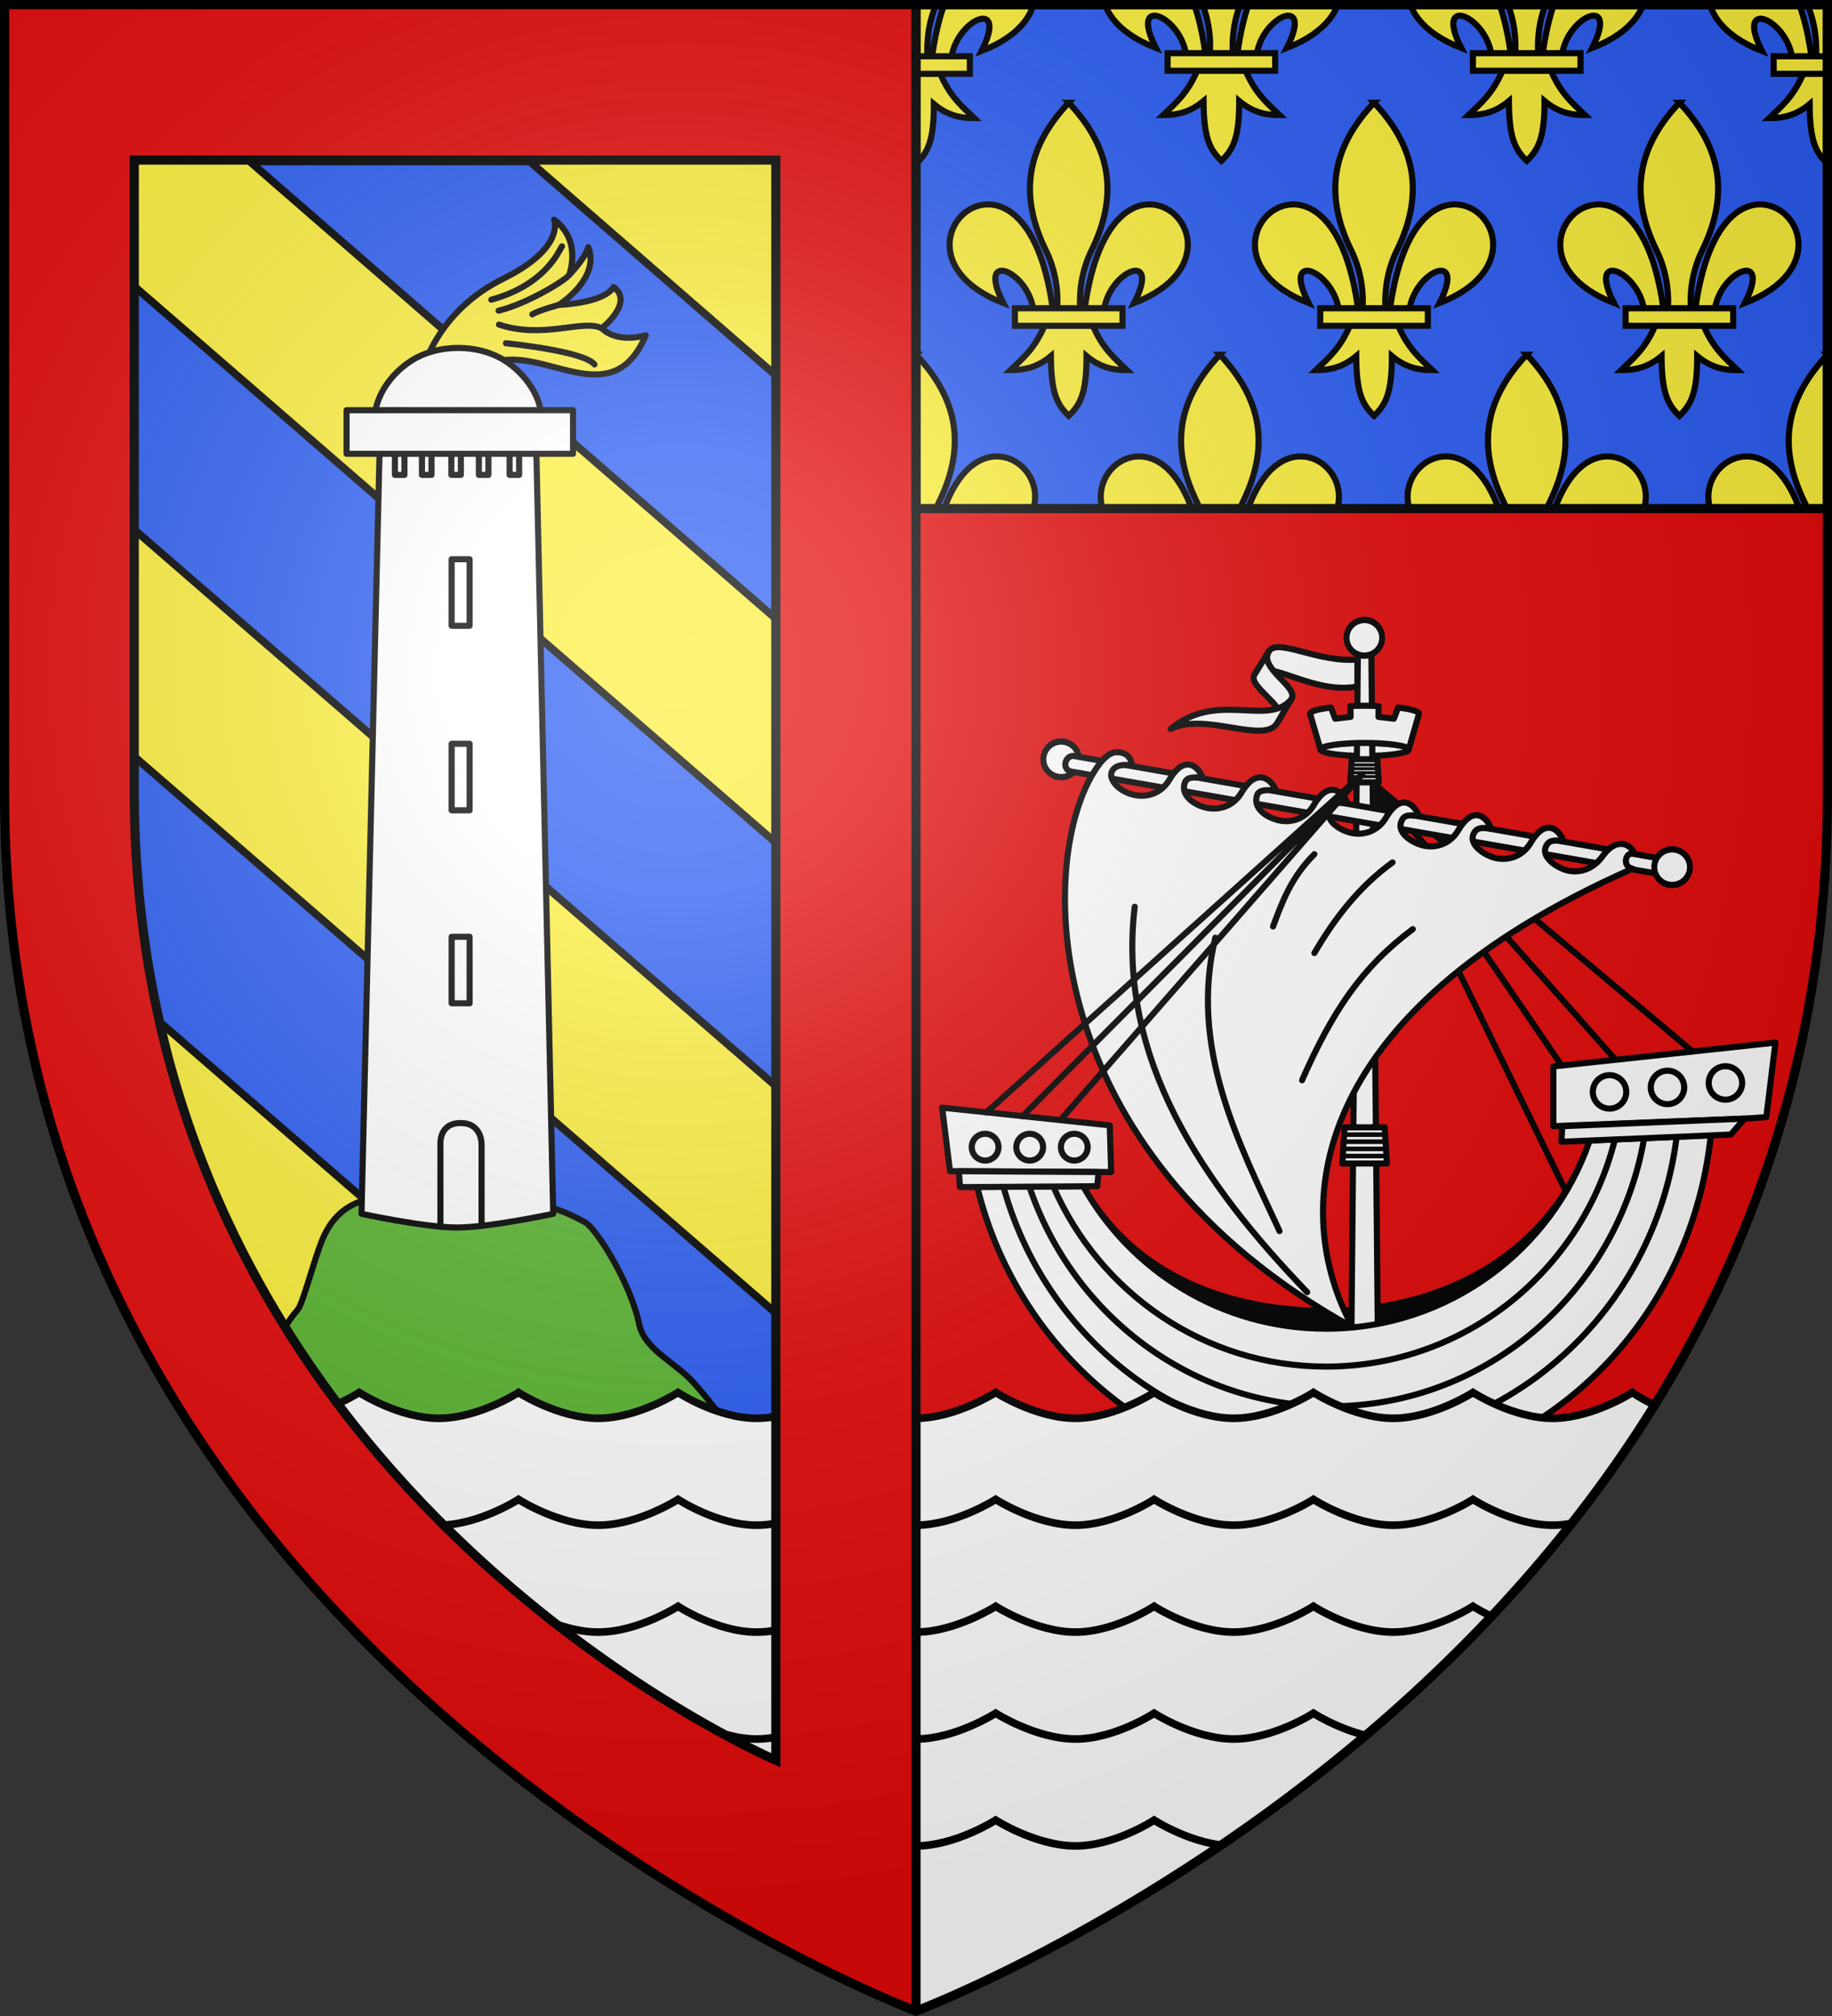 <?xml version="1.0" encoding="UTF-8" standalone="no"?><svg height="660" width="600" xmlns="http://www.w3.org/2000/svg" xmlns:xlink="http://www.w3.org/1999/xlink"><rect width="100%" height="100%" fill="#333333" stroke="none"/><radialGradient id="a" cx="221.445" cy="226.331" gradientTransform="matrix(1.353 0 0 1.349 -77.629 -85.747)" gradientUnits="userSpaceOnUse" r="300"><stop offset="0" stop-color="#fff" stop-opacity=".314"/><stop offset=".19" stop-color="#fff" stop-opacity=".251"/><stop offset=".6" stop-color="#6b6b6b" stop-opacity=".125"/><stop offset="1" stop-opacity=".125"/></radialGradient><clipPath id="b"><path d="m300 658.397s-298.5-112.418-298.5-398.119v-258.778h597v258.778c0 285.701-298.5 398.119-298.5 398.119z"/></clipPath><clipPath id="c"><path d="m300 1.5v165h298.498v-165z"/></clipPath><path d="m300 1.5v657s298.5-113.575 298.5-397.75v-259.25z" fill="#e20909" fill-rule="evenodd" stroke-linejoin="round" stroke-width="3.001"/><g fill="none" stroke="#000" stroke-linecap="round" stroke-linejoin="round" stroke-width="2.739" transform="matrix(.73 0 0 .73 507.523 -70.893)"><path d="m64.012 568.572-147.982-124.299m91.585 187.815-91.585-187.815m89.633 131.105-89.633-131.105m113.708 128.297-113.708-128.297" fill="none" stroke-width="2.739"/><path d="m72.284 606.236-54.313 2.375c-16.868 49.09-63.46 76.375-118.25 76.375-46.799 0-87.578-17.769-109-55.875l-47.5.312c18.188 74.831 84.509 122.375 163.5 122.375 86.949 0 156.62-59.315 165.563-145.562z" fill="#000" stroke-width="2.739"/><g fill="none" stroke-width="1.369" transform="matrix(2 0 0 2 1194.596 -797.951)"><g stroke-width="1.369"><g fill="#fff"><path d="m-640.387 601.465-.012-6.048c-9.009.765-17.992-4.995-19.903-1.792l-3.173 5.141c2.462-3.996 13.056 4.675 23.088 2.699z"/><path d="m-660.302 593.625-3.173 5.141c-1.794 2.506 7.294 7.296 5.452 9.8l2.742-4.183c1.956-2.743-7.357-6.947-5.021-10.758z"/><path d="m-682.317 611.011c10.33-8.699 21.841-.46 27.035-6.627l-3.156 5.307c-2.863 4.816-16.287-2.608-23.88 1.32z"/><ellipse cx="-638.813" cy="615.586" rx="9.892" ry="1.452"/></g><path d="m-640.3 592.312h3l1.499 158.119h-6z" fill="#fff"/><g fill="none"><path d="m-643.3 700.312h9l.499 8.119h-10z" fill="#fff" stroke-width="1.369"/><path d="m-633.904 706.757h-9.794m9.696-1.6h-9.597m9.497-1.617h-9.398m9.3-1.584h-9.203" fill="none" stroke-width="1.027"/></g><path d="m-641.974 605.844.031 2.438-3.469.406-.938-2.5c-2.835.334-4.687.836-4.688 1.406l2.344 8c-0-.801 4.415-1.469 9.875-1.469 5.46-0 9.906.667 9.906 1.469l2.312-8c0-.571-1.852-1.072-4.688-1.406l-.938 2.5-3.469-.406.031-2.438c-1.011-.041-2.06-.062-3.156-.062s-2.145.022-3.156.062z" fill="#fff"/></g><ellipse cx="-639.318" cy="585.249" fill="#fff" rx="3.988" ry="3.754" stroke-width="1.325" transform="matrix(1.003 0 0 1.066 2.376 -33.323)"/><g fill="none" stroke-width="2.14" transform="matrix(.64 0 0 .64 -229.987 169.573)"><path d="m-643.3 700.312h9l.499 8.119h-10z" fill="#fff" stroke-width="2.14"/><path d="m-633.904 706.423h-9.498m9.369-1.377h-9.369m9.369-1.392h-9.369m9.203-1.363h-9.203" fill="none" stroke-width="1.07"/></g></g><g stroke-width="2.739"><path d="m72.284 606.236-54.313 2.375c-16.868 49.09-63.46 84.375-118.25 84.375-46.799 0-87.578-25.769-109-63.875l-47.5.312c18.188 74.831 84.509 130.375 163.5 130.375 86.949 0 156.62-67.315 165.563-153.562z" fill="#fff"/><g><g fill="#fff" stroke-width="1.369" transform="matrix(2 -.035 .035 2 1155.621 -817.997)"><ellipse cx="-500.001" cy="614.604" rx="4.09" ry="3.793" stroke-width="1.349" transform="matrix(.978 0 0 1.054 -209.153 -32.183)"/><path d="m-695.91 618.397c-2.356-.493-1.29-3.974.805-3.454l130.848 25.245-.953 3.336z" stroke-width="1.369"/><ellipse cx="-500.001" cy="614.604" rx="4.09" ry="3.793" stroke-width="1.349" transform="matrix(.978 0 0 1.054 -72.57 -5.618)"/></g><g fill="none" stroke-width="2.739"><g><g><g fill="none" stroke-linecap="round" stroke-linejoin="round" transform="translate(-282.167 371.793)"><path d="m87.866 62.668c-3.791.13-6.914 4.053-9.092 7.265-26.525 39.11-28.834 171.09 115.056 250.698-28.644-52.318-21.291-140.914 125.531-205.743-4.438-.644-3.69-7.398.582-6.871-.73-3.179-7.107-8.303-14.072 1.334-4.029 5.575-9.87 7.551-15.202 6.454-5.03-1.034-13.553-6.427-9.523-11.961 1.56-2.141 4.69-1.617 7.167-1.25-.73-3.179-7.127-12.501-14.92 1.136-3.68 5.813-9.868 7.54-15.202 6.454-4.959-1.01-13.598-6.447-9.523-11.961 1.576-2.132 4.684-1.618 7.167-1.25-.73-3.179-7.127-12.501-14.92 1.136-3.68 5.813-9.884 7.615-15.202 6.454-5.086-1.11-13.375-6.13-9.461-12.024 1.465-2.206 4.639-1.453 7.167-1.25-.73-3.179-7.127-12.501-14.92 1.136-3.68 5.813-9.883 7.607-15.202 6.454-4.685-1.016-12.204-5.122-10.011-11.265 1.472-2.7 5.264-2.34 8.023-2.092-.73-3.179-7.433-12.356-15.226 1.28-3.68 5.813-9.883 7.607-15.202 6.454-5.176-1.122-11.969-5.033-10.011-11.264.916-2.914 5.582-2.366 8.454-2.063-.73-3.179-7.863-12.385-15.656 1.251-3.68 5.813-9.865 7.53-15.202 6.454-5.543-1.118-12.223-5.557-9.89-11.517 1.069-2.73 5.062-2.203 7.843-1.943-.73-3.179-7.313-12.379-15.106 1.257-3.68 5.813-9.861 7.509-15.202 6.454-7.059-1.395-11.679-6.829-10.492-10.193 1.281-3.629 6.072-3.611 9.133-3.056-.219-4.037-3.205-6.091-6.885-5.965z" fill="#fff"/><path d="m173.391 304.819c-46.421-48.159-85.519-104.64-77.371-172.854m64.961 145.455c-18.258-39.502-40.68-82.029-28.802-131.567m25.895-5.037c4.096-10.959 8.034-21.93 18.539-32.42m.009 44.323c9.268-15.879 20.341-30.015 35.065-40.626m-40.598 97.691c13.664-31.053 26.889-50.753 49.67-67.771" fill="none"/></g><path d="m-245.029 629.361c18.17 66.361 77.867 115.125 148.75 115.125 78.643 0 143.606-60.004 153.25-137.5m-290.375 22.312c19.269 57.283 72.473 98.5 135.125 98.5 70.34 0 128.84-51.934 140.688-120.25m-265.062 21.688c20.687 47.545 67.691 80.75 122.375 80.75 62.468 0 114.936-43.344 129.562-101.875" fill="none"/><g fill="#fff"><path d="m1.662 602.173v-26.794l99.645-10.69-4.099 33.427-9.741.658zm-270.688 20.185-3.527-28.497 75.207 7.925.625 20.948z"/><path d="m5.663 602.173-.385 6.972 75.985-3.214 6.204-7.158zm-270.689 20.185.473 7.146 61.588-.417.616-6.353z"/></g></g><path d="m-247.266 611.577a6 6 0 0 1 -6 6 6 6 0 0 1 -6-6 6 6 0 0 1 6-6 6 6 0 0 1 6 6zm20 0a6 6 0 0 1 -6 6 6 6 0 0 1 -6-6 6 6 0 0 1 6-6 6 6 0 0 1 6 6zm20 0a6 6 0 0 1 -6 6 6 6 0 0 1 -6-6 6 6 0 0 1 6-6 6 6 0 0 1 6 6zm293.638-28.789a7.5 7.5 0 0 1 -7.5 7.5 7.5 7.5 0 0 1 -7.5-7.5 7.5 7.5 0 0 1 7.5-7.5 7.5 7.5 0 0 1 7.5 7.5zm-26 2a7.5 7.5 0 0 1 -7.5 7.5 7.5 7.5 0 0 1 -7.5-7.5 7.5 7.5 0 0 1 7.5-7.5 7.5 7.5 0 0 1 7.5 7.5zm-26 2a7.5 7.5 0 0 1 -7.5 7.5 7.5 7.5 0 0 1 -7.5-7.5 7.5 7.5 0 0 1 7.5-7.5 7.5 7.5 0 0 1 7.5 7.5z" fill="none"/></g><path d="m-236.51 597.705 152.54-153.431m-135.348 154.959 135.348-154.959-168.696 151.682"/></g></g></g></g><path d="m1.5 1.5v258.801c0 285.75 298.5 398.199 298.5 398.199v-657z" fill="#fcef3c" fill-rule="evenodd"/><g stroke="#000"><path d="m42.691 246.564v11.75c0 26.902 2.978 51.876 8.156 75l203.372 176.342v-79.656zm-.162-154.082c-0 2.279-0 35.618 0 79.642l211.852 183.693v-79.667zm39.274-39.613 172.578 149.947v-79.642l-80.906-70.305z" fill="#2b5df2" stroke-width="2.5"/><path d="m136.619 393.1c-7.692-1.435-24.096-4.187-31.04 12.718-2.923 7.116-6.314 20.857-8.051 22.892-7.11 8.332-6.534 13.224-6.507 13.29.145.352.29.705.435 1.057 10.848 26.344 33.147 44.276 50.788 61.447 35.222 13.089 83.079-6.323 111.756-9.197v-12.992c-11.871-8.876-18.065-20.091-27.2-30.043-5.78-6.297-15.783-10.551-17.471-18.771-2.744-13.361-13.976-31.257-17.681-33.328-16.662-9.315-23.51-5.207-43.778-6.608-3.998-.276-7.803.177-11.252-.466z" fill="#5ab532" fill-rule="evenodd" stroke-linecap="round" stroke-linejoin="round" stroke-width="2"/><g clip-path="url(#b)" fill="#fff" stroke-width="2.5"><path d="m65.384 455.878c0-0-7.285 3.876-15.228 6.374l25.388 56.498h447.122c16.214-16.981 31.86-35.46 46.332-55.75-3.048.786-6.3 1.318-9.551 1.318-13.054 0-24.831-8.439-24.831-8.439 0-0-13.07 8.439-26.124 8.439-13.054 0-26.088-8.439-26.088-8.439 0-0-13.07 8.439-26.124 8.439-13.054 0-26.124-8.439-26.124-8.439-0-0-13.034 8.439-26.088 8.439-13.054 0-26.088-8.439-26.088-8.439 0-0-12.833 8.44-25.768 8.439-12.935-.001-26.124-8.439-26.124-8.439s-13.16 8.433-26.088 8.439c-12.929.007-26.106-8.439-26.106-8.439s-13.172 8.44-26.106 8.439c-12.934-.001-25.732-8.439-25.732-8.439 0-0-13.07 8.439-26.124 8.439-13.054 0-26.124-8.439-26.124-8.439 0-0-13.034 8.439-26.088 8.439-13.054 0-26.088-8.439-26.088-8.439 0-0-13.07 8.439-26.124 8.439-13.054 0-26.124-8.439-26.124-8.439z"/><path d="m65.384 490.878c0-0-7.285 3.876-15.228 6.374l25.388 56.498h447.122c16.214-16.981 31.86-35.46 46.332-55.75-3.048.786-6.3 1.318-9.551 1.318-13.054 0-24.831-8.439-24.831-8.439 0-0-13.07 8.439-26.124 8.439-13.054 0-26.088-8.439-26.088-8.439 0-0-13.07 8.439-26.124 8.439-13.054 0-26.124-8.439-26.124-8.439-0-0-13.034 8.439-26.088 8.439-13.054 0-26.088-8.439-26.088-8.439 0-0-12.833 8.44-25.768 8.439-12.935-.001-26.124-8.439-26.124-8.439s-13.16 8.433-26.088 8.439c-12.929.007-26.106-8.439-26.106-8.439s-13.172 8.44-26.106 8.439c-12.934-.001-25.732-8.439-25.732-8.439 0-0-13.07 8.439-26.124 8.439-13.054 0-26.124-8.439-26.124-8.439 0-0-13.034 8.439-26.088 8.439-13.054 0-26.088-8.439-26.088-8.439 0-0-13.07 8.439-26.124 8.439-13.054 0-26.124-8.439-26.124-8.439z"/><path d="m65.384 525.878c0-0-7.285 3.876-15.228 6.374l25.388 56.498h447.122c16.214-16.981 31.86-35.46 46.332-55.75-3.048.786-6.3 1.318-9.551 1.318-13.054 0-24.831-8.439-24.831-8.439 0-0-13.07 8.439-26.124 8.439-13.054 0-26.088-8.439-26.088-8.439 0-0-13.07 8.439-26.124 8.439-13.054 0-26.124-8.439-26.124-8.439-0-0-13.034 8.439-26.088 8.439-13.054 0-26.088-8.439-26.088-8.439 0-0-12.833 8.44-25.768 8.439-12.935-.001-26.124-8.439-26.124-8.439s-13.16 8.433-26.088 8.439c-12.929.007-26.106-8.439-26.106-8.439s-13.172 8.44-26.106 8.439c-12.934-.001-25.732-8.439-25.732-8.439 0-0-13.07 8.439-26.124 8.439-13.054 0-26.124-8.439-26.124-8.439 0-0-13.034 8.439-26.088 8.439-13.054 0-26.088-8.439-26.088-8.439 0-0-13.07 8.439-26.124 8.439-13.054 0-26.124-8.439-26.124-8.439z"/><path d="m65.384 560.878c0-0-7.285 3.876-15.228 6.374l25.388 56.498h447.122c16.214-16.981 31.86-35.46 46.332-55.75-3.048.786-6.3 1.318-9.551 1.318-13.054 0-24.831-8.439-24.831-8.439 0-0-13.07 8.439-26.124 8.439-13.054 0-26.088-8.439-26.088-8.439 0-0-13.07 8.439-26.124 8.439-13.054 0-26.124-8.439-26.124-8.439-0-0-13.034 8.439-26.088 8.439-13.054 0-26.088-8.439-26.088-8.439 0-0-12.833 8.44-25.768 8.439-12.935-.001-26.124-8.439-26.124-8.439s-13.16 8.433-26.088 8.439c-12.929.007-26.106-8.439-26.106-8.439s-13.172 8.44-26.106 8.439c-12.934-.001-25.732-8.439-25.732-8.439 0-0-13.07 8.439-26.124 8.439-13.054 0-26.124-8.439-26.124-8.439 0-0-13.034 8.439-26.088 8.439-13.054 0-26.088-8.439-26.088-8.439 0-0-13.07 8.439-26.124 8.439-13.054 0-26.124-8.439-26.124-8.439z"/><path d="m65.384 595.878c0-0-7.285 3.876-15.228 6.374l25.388 56.498h447.122c16.214-16.981 31.86-35.46 46.332-55.75-3.048.786-6.3 1.318-9.551 1.318-13.054 0-24.831-8.439-24.831-8.439 0-0-13.07 8.439-26.124 8.439-13.054 0-26.088-8.439-26.088-8.439 0-0-13.07 8.439-26.124 8.439-13.054 0-26.124-8.439-26.124-8.439-0-0-13.034 8.439-26.088 8.439-13.054 0-26.088-8.439-26.088-8.439 0-0-12.833 8.44-25.768 8.439-12.935-.001-26.124-8.439-26.124-8.439s-13.16 8.433-26.088 8.439c-12.929.007-26.106-8.439-26.106-8.439s-13.172 8.44-26.106 8.439c-12.934-.001-25.732-8.439-25.732-8.439 0-0-13.07 8.439-26.124 8.439-13.054 0-26.124-8.439-26.124-8.439 0-0-13.034 8.439-26.088 8.439-13.054 0-26.088-8.439-26.088-8.439 0-0-13.07 8.439-26.124 8.439-13.054 0-26.124-8.439-26.124-8.439z"/></g><g stroke-linecap="round" stroke-linejoin="round" stroke-width="2.022" transform="matrix(.989 0 0 .989 -.24 4.614)"><g fill="#fff" stroke-width="7.325" transform="matrix(.276 0 0 .276 -236.411 166.026)"><path d="m1291.168 837.316s75.783 16.428 114.264 16.463c38.98.036 115.776-16.463 115.776-16.463l-21.522-972.392h-185.46z" fill-rule="evenodd" stroke-width="7.325"/><g fill="none"><path d="m1399.34 505.07h21.543v79.807h-21.543zm0-231.467h21.543v79.807h-21.543zm0-221.319h21.543v79.807h-21.543z" stroke-width="7.325"/><path d="m157.775 401.15v-26.449s.358-7.211-6.865-7.211c-7.223 0-6.613 7.045-6.613 7.045v26.883" stroke-width="2" transform="matrix(3.663 0 0 3.662 857.317 -617.27)"/></g></g><g stroke-width="2.022"><path d="m149.704 146.12v6.41h3.154v-7.349h-4.367zm19.298 0v6.41h3.154v-7.349h-4.367zm-10.175 0v6.41h3.154v-7.349h-4.367zm-18.85 0v6.41h3.154v-7.349h-4.367zm-8.956 0v6.41h3.154v-7.349h-4.367z" fill="none"/><path d="m141.187 115.288s4.975-17.431 25.731-27.708c20.756-10.276 16.811-19.525 16.811-19.525 9.443 6.957 4.977 18.333 4.977 18.333s5.473-5.651 6.345-9.256c4.116 10.387-9.758 19.135-9.758 19.135s14.746-.435 18.162-5.908c6.918 5.174-3.961 13.63-3.961 13.63 4.016 3.874 10.185 3.543 14.604 2.359-11.738 27.504-35.261 1.276-52.668 9.833-8.748 4.796-20.241-.894-20.241-.894z" fill="#fcef3c"/><path d="m179.625 134.414c0-8.518-6.527-16.748-13.837-20.649-8.138-4.342-19.536-4.342-27.675 0-7.311 3.901-13.837 12.13-13.837 20.649" fill="#fff"/><path d="m115.006 131.119v14.437h75v-14.455z" fill="#fff"/><path d="m186.346 76.863c-.728.727-4.852 12.595-23.41 17.681m4.852 14.412s25.801 2.541 29.319 7.022m2.386-11.987c-6.257-3.098-19.149 3.713-34.01-1.211m19.809-6.512s-6.952 1.91-8.771 3.121m12.185-13c-1.714 2.098-14.263 9.618-23.344 11.788" fill="none"/></g></g></g><g><path d="m300 1.5-0 657c-2.738-1.038-298.5-113.685-298.5-398.157-0-258.842 0-258.842 0-258.842zm-45.907 50.906h-210.124v206.373c0 226.808 208.195 316.648 210.124 317.475z" fill="#e20909" fill-rule="evenodd"/><path d="m254.093 52.406h-210.124v206.373c0 226.808 208.195 316.648 210.124 317.475z" fill="none" stroke="#000" stroke-width="3"/></g><path d="m300 1.5v165h298.5v-165z" fill="#2b5df2" stroke-width="3"/><g clip-path="url(#c)"><g id="d" fill="#fcef3c" stroke="#000" stroke-width="1.658" transform="matrix(1.208 0 0 1.206 306.182 30.737)"><path d="m58.404 30.003c10.624.255 17.914 18.079-4.381 26.78 7.369-14.435-6.305-9.002-8.108 1.488h-5.281c2.918-21.306 10.964-28.431 17.77-28.268zm-28.67 32.88c-2.69 6.351-6.011 8.986-9.239 12.106 3.618.017 7.22-.678 10.958-3.814.064 9.675 1.472 12.982 4.833 16.233 3.323-3.149 4.844-6.547 4.833-16.233 3.738 3.136 7.34 3.83 10.958 3.814-3.228-3.121-6.549-5.756-9.239-12.106zm6.552-60.496c-10.504 11.151-14.16 23.801-6.2 40.084 2.304 4.713 3.408 10.027 3.1 15.8h6.2c-.308-5.773.796-11.087 3.1-15.8 7.96-16.283 4.304-28.933-6.2-40.084zm-22.118 27.616c-10.624.255-17.914 18.079 4.381 26.78-7.369-14.435 6.305-9.002 8.108 1.488h5.281c-2.918-21.306-10.964-28.431-17.77-28.268z" fill="#fcef3c" fill-rule="evenodd" stroke="#000" stroke-width="1.658"/><path d="m21.701 58.196h29.17v4.761h-29.17z" fill="#fcef3c" stroke="#000" stroke-width="1.658"/></g><use height="100%" transform="translate(100)" width="100%" xlink:href="#d"/><use height="100%" transform="translate(200)" width="100%" xlink:href="#d"/><use height="100%" transform="translate(50 -83.5)" width="100%" xlink:href="#d"/><use height="100%" transform="translate(49.497 82.5)" width="100%" xlink:href="#d"/><use height="100%" transform="translate(150 -83.5)" width="100%" xlink:href="#d"/><use height="100%" transform="translate(150 82.5)" width="100%" xlink:href="#d"/><use height="100%" transform="translate(-50 -82.5)" width="100%" xlink:href="#d"/><use height="100%" transform="translate(-50 82.5)" width="100%" xlink:href="#d"/><use height="100%" transform="translate(248.5 -82.5)" width="100%" xlink:href="#d"/><use height="100%" transform="translate(248.5 82.5)" width="100%" xlink:href="#d"/></g><path d="m300 1.5v165h298.5v-165z" fill="none" stroke="#000" stroke-width="3"/><path d="m300 658.5v-657" fill="none" stroke="#000" stroke-width="3"/><path d="m300 658.5s298.5-112.436 298.5-398.182v-258.818h-597v258.818c0 285.746 298.5 398.182 298.5 398.182z" fill="url(#a)" fill-rule="evenodd"/><path d="m300 658.397s-298.5-112.418-298.5-398.119v-258.778h597v258.778c0 285.701-298.5 398.119-298.5 398.119z" fill="none" stroke="#000" stroke-width="3"/></svg>